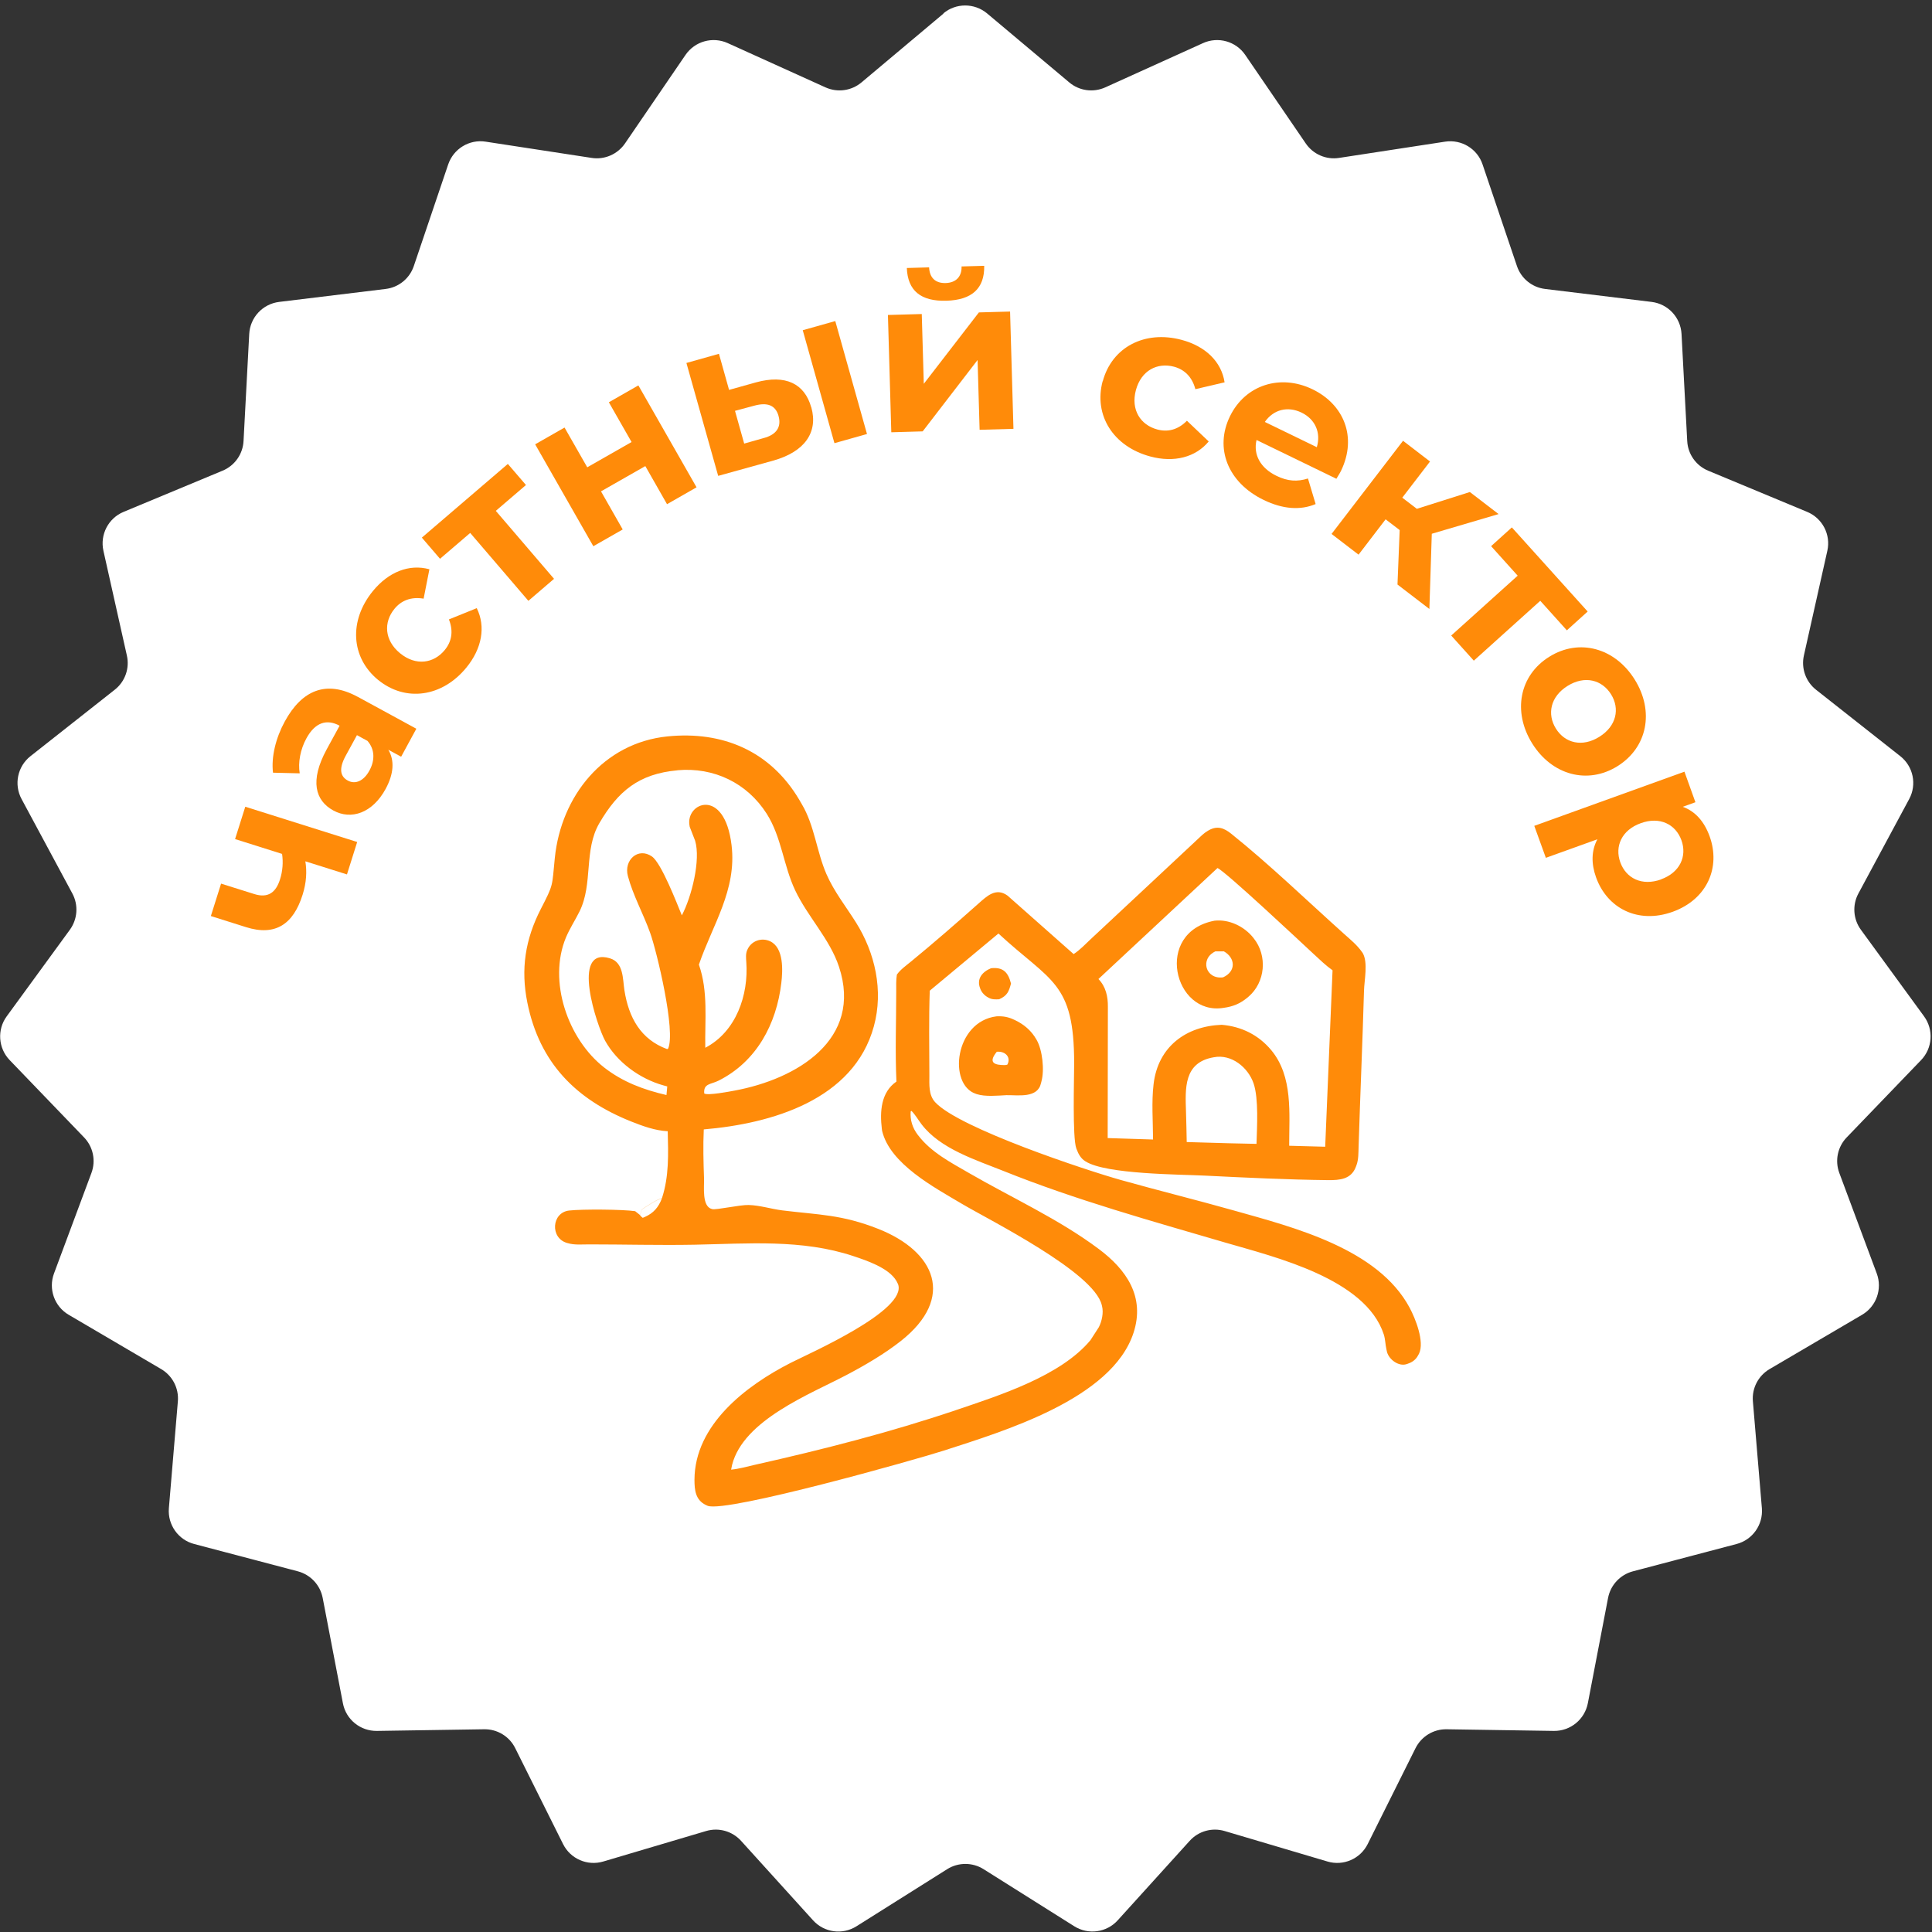 <?xml version="1.0" encoding="UTF-8"?> <svg xmlns="http://www.w3.org/2000/svg" width="258" height="258" viewBox="0 0 258 258" fill="none"><rect x="0" y="0" width="258" height="258" fill="#333333" stroke="none"/><path d="M125.962 1.797C127.652 0.377 130.122 0.377 131.822 1.797L142.792 11.007C144.132 12.137 146.002 12.387 147.602 11.667L160.652 5.757C162.662 4.847 165.042 5.507 166.292 7.337L174.372 19.157C175.362 20.607 177.092 21.357 178.822 21.087L192.982 18.917C195.172 18.587 197.282 19.867 197.982 21.957L202.572 35.527C203.132 37.187 204.592 38.377 206.332 38.587L220.552 40.317C222.752 40.587 224.432 42.387 224.552 44.597L225.312 58.897C225.402 60.647 226.492 62.187 228.112 62.857L241.332 68.357C243.372 69.207 244.512 71.397 244.022 73.557L240.892 87.537C240.512 89.247 241.142 91.027 242.512 92.107L253.762 100.977C255.502 102.347 256.002 104.767 254.952 106.707L248.172 119.317C247.342 120.857 247.472 122.747 248.502 124.157L256.942 135.727C258.242 137.517 258.072 139.977 256.542 141.567L246.612 151.887C245.392 153.147 245.012 154.997 245.622 156.637L250.622 170.057C251.392 172.127 250.572 174.457 248.662 175.577L236.312 182.827C234.802 183.717 233.932 185.387 234.082 187.137L235.282 201.407C235.462 203.607 234.042 205.627 231.902 206.187L218.052 209.837C216.362 210.287 215.072 211.667 214.742 213.387L212.042 227.447C211.622 229.617 209.712 231.177 207.502 231.147L193.182 230.927C191.432 230.897 189.822 231.877 189.032 233.447L182.642 246.257C181.652 248.237 179.392 249.217 177.272 248.587L163.542 244.517C161.862 244.017 160.042 244.527 158.872 245.827L149.262 256.437C147.782 258.077 145.332 258.407 143.462 257.237L131.342 249.607C129.862 248.677 127.972 248.677 126.492 249.607L114.372 257.237C112.502 258.417 110.052 258.077 108.572 256.437L98.962 245.827C97.781 244.527 95.972 244.017 94.291 244.517L80.561 248.587C78.442 249.217 76.181 248.237 75.192 246.257L68.802 233.447C68.022 231.877 66.412 230.897 64.651 230.927L50.331 231.147C48.121 231.177 46.202 229.627 45.791 227.447L43.092 213.387C42.761 211.667 41.471 210.287 39.782 209.837L25.931 206.187C23.791 205.627 22.372 203.607 22.552 201.407L23.752 187.137C23.901 185.387 23.032 183.717 21.521 182.827L9.172 175.577C7.262 174.457 6.442 172.127 7.212 170.057L12.211 156.637C12.822 154.997 12.441 153.147 11.222 151.887L1.292 141.567C-0.238 139.977 -0.408 137.507 0.892 135.727L9.332 124.157C10.361 122.737 10.492 120.857 9.662 119.317L2.882 106.707C1.832 104.757 2.342 102.337 4.072 100.977L15.322 92.107C16.701 91.027 17.331 89.247 16.942 87.537L13.812 73.557C13.332 71.397 14.461 69.207 16.502 68.357L29.721 62.857C31.341 62.187 32.431 60.647 32.522 58.897L33.282 44.597C33.401 42.387 35.081 40.587 37.282 40.317L51.502 38.587C53.242 38.377 54.702 37.187 55.261 35.527L59.852 21.957C60.562 19.867 62.672 18.577 64.852 18.917L79.011 21.087C80.742 21.357 82.472 20.597 83.462 19.157L91.541 7.337C92.791 5.507 95.171 4.847 97.181 5.757L110.232 11.667C111.832 12.387 113.692 12.137 115.042 11.007L126.012 1.797H125.962Z" fill="white"></path><path d="M132.367 129.296C133.975 129.122 134.636 129.87 135.01 131.348C134.723 132.391 134.532 132.956 133.427 133.443C132.941 133.469 132.488 133.486 132.045 133.252L131.967 133.208C131.515 132.973 131.132 132.582 130.932 132.104L130.897 132.008C130.367 130.695 131.202 129.757 132.367 129.287V129.296Z" fill="#FF8B09"></path><path d="M133.07 135.721C133.966 135.678 134.653 135.799 135.461 136.191L135.574 136.243C136.756 136.808 137.739 137.651 138.391 138.799L138.443 138.886C139.199 140.207 139.504 142.894 139.069 144.433L139.017 144.641C138.565 146.693 136 146.224 134.392 146.25C133.192 146.31 131.584 146.476 130.436 146.111L130.314 146.067C126.585 144.841 127.463 136.425 133.079 135.721H133.07ZM133.114 140.451C131.844 142.007 132.94 142.242 134.227 142.233L134.513 142.181C135.044 141.251 134.322 140.346 133.114 140.451Z" fill="#FF8B09"></path><path d="M89.158 151.066C87.48 150.979 85.828 150.379 84.281 149.762C76.943 146.832 72.048 141.963 70.422 133.887C69.518 129.409 70.144 125.436 72.213 121.402C73.952 118.02 73.7 118.455 74.091 114.569C74.926 106.335 80.568 99.198 89.158 98.337C96.452 97.607 102.834 100.241 106.72 106.779L107.068 107.379C108.763 110.213 109.05 113.699 110.354 116.707C111.371 119.046 112.936 121.011 114.284 123.15C116.874 127.253 117.996 132.296 116.7 137.042C114.014 146.901 103.007 150.057 93.983 150.822C93.879 153.005 93.94 155.213 94.018 157.395C94.053 158.447 93.714 161.09 95.035 161.438L95.113 161.464C95.626 161.603 98.8 160.881 99.973 160.916C101.503 160.96 102.973 161.446 104.485 161.638C109.354 162.238 112.414 162.177 117.309 164.115C124.873 167.115 127.646 173.279 120.3 179.078C118.091 180.817 115.492 182.329 113.014 183.633C108.154 186.189 99.295 189.623 97.765 195.614L97.635 196.257C98.721 196.153 99.73 195.857 100.79 195.614C109.841 193.579 118.883 191.275 127.672 188.302C133.558 186.311 141.643 183.738 145.617 178.973L146.738 177.235C147.147 176.443 147.39 175.287 147.164 174.418L147.129 174.27C146.06 169.853 132.158 162.959 128.394 160.725C124.803 158.586 118.83 155.43 117.796 151.005L117.761 150.744C117.483 148.44 117.639 145.858 119.709 144.432C119.526 140.433 119.682 136.399 119.682 132.382C119.682 131.635 119.648 130.887 119.769 130.148C120.274 129.444 121.013 128.94 121.673 128.392C124.716 125.897 127.698 123.297 130.646 120.68C131.784 119.672 133.002 118.472 134.549 119.602L143.373 127.41C144.217 126.862 144.947 126.079 145.677 125.393C150.39 120.976 155.136 116.586 159.84 112.16C160.301 111.726 160.744 111.265 161.3 110.943L161.422 110.874C162.57 110.23 163.457 110.569 164.404 111.326C169.481 115.386 174.62 120.35 179.479 124.706C180.323 125.462 181.227 126.192 181.879 127.131L181.975 127.262C182.714 128.54 182.183 130.905 182.149 132.313C181.949 139.259 181.644 146.206 181.427 153.152C181.401 153.952 181.427 154.83 181.149 155.587L181.062 155.821C180.436 157.491 178.906 157.604 177.384 157.595C171.898 157.534 166.421 157.265 160.944 156.995C157.475 156.821 147.72 156.821 144.973 155.1L144.895 155.048C144.33 154.691 144.008 154.1 143.782 153.491L143.73 153.361C143.2 151.892 143.443 144.111 143.443 141.989C143.443 131.096 140.331 131.139 133.332 124.662L124.16 132.296C124.029 136.051 124.099 139.833 124.108 143.598C124.108 144.832 123.986 146.215 124.881 147.188C128.09 150.675 145.121 156.3 149.677 157.578C154.719 158.995 159.814 160.247 164.856 161.672C172.785 163.907 184.018 166.741 188.243 174.635C188.999 176.044 190.269 179.182 189.495 180.773L189.269 181.173C188.939 181.686 188.469 181.964 187.904 182.147L187.817 182.173C186.765 182.503 185.504 181.555 185.226 180.564L185.139 180.173C184.991 179.521 185 178.852 184.791 178.2C182.357 170.732 170.22 167.863 163.709 165.959C153.728 163.037 143.678 160.255 134.019 156.378C130.341 154.9 125.568 153.431 123.064 150.136C122.612 149.544 122.247 148.884 121.726 148.353L121.613 148.423C121.517 149.562 121.856 150.622 122.551 151.535L122.621 151.622C124.351 153.891 126.985 155.248 129.402 156.647C135.175 159.986 141.409 162.803 146.747 166.802C150.433 169.558 152.937 173.175 151.372 177.982C148.486 186.824 134.01 191.128 125.994 193.727C122.447 194.875 97.087 202.03 94.513 201.091L94.261 200.978C92.87 200.308 92.74 198.978 92.74 197.605C92.766 190.276 99.608 185.042 105.598 181.99C108.128 180.703 121.204 174.983 119.926 171.488L119.717 171.071C118.709 169.323 115.735 168.332 113.962 167.741C107.102 165.454 99.843 166.08 92.749 166.219C88.062 166.306 83.342 166.176 78.656 166.176C77.76 166.176 76.682 166.28 75.83 166.011L75.726 165.985C73.431 165.333 73.657 161.925 75.995 161.655C77.76 161.455 83.22 161.499 84.82 161.742L85.489 162.272L85.698 161.516C86.237 161.142 87.828 160.09 88.393 160.021C89.358 157.091 89.245 154.091 89.167 151.04L89.158 151.066ZM90.48 102.867C85.272 103.336 82.525 105.683 80.047 109.909C77.925 113.525 79.23 118.011 77.386 121.724C76.804 122.897 76.074 124.002 75.569 125.21C73.152 131.044 75.839 138.773 80.681 142.554C83.168 144.493 85.959 145.528 89.001 146.232L89.106 145.084L88.602 144.945C85.446 144.067 82.394 141.85 80.803 138.972C79.751 137.06 76.126 126.349 81.455 127.975C83.29 128.531 83.15 130.722 83.385 132.243C83.959 135.895 85.567 138.807 89.08 140.094L89.21 140.051C90.288 137.781 87.706 127.027 86.819 124.567C85.906 122.019 84.541 119.585 83.846 116.985C83.281 114.864 85.202 113.099 87.054 114.369C88.332 115.255 90.436 120.75 91.053 122.237C92.366 119.75 93.592 114.838 92.827 112.273L92.105 110.413L92.088 110.309C91.453 107.196 96.765 105.005 97.695 112.882C98.408 118.855 95.148 123.497 93.331 128.818C94.592 132.409 94.114 136.208 94.183 139.92C98.304 137.773 99.982 132.869 99.66 128.47C99.626 127.957 99.565 127.375 99.773 126.897L99.808 126.818C100.321 125.645 101.695 125.158 102.842 125.697C104.685 126.566 104.538 129.6 104.338 131.261C103.694 136.747 101.034 141.772 95.939 144.319C94.905 144.832 93.922 144.676 94.044 146.023C94.487 146.328 97.443 145.762 98.087 145.641C106.407 144.102 115.249 138.825 112.04 129.105C110.815 125.393 107.867 122.437 106.189 118.898C104.616 115.577 104.372 111.787 102.381 108.657C99.756 104.544 95.322 102.432 90.48 102.858V102.867ZM162.596 115.907L146.686 130.739C147.677 131.757 147.964 133.087 147.947 134.469L147.92 151.979L153.98 152.17C153.971 149.762 153.763 147.162 154.05 144.771C154.641 139.764 158.397 137.025 163.152 136.851C165.769 137.077 168.047 138.19 169.751 140.224C172.698 143.754 172.15 148.71 172.159 153.005L176.967 153.135L177.949 129.574C177.045 128.931 176.254 128.166 175.437 127.41C173.872 125.958 163.648 116.36 162.596 115.925V115.907ZM162.083 141.189C158.04 141.876 158.284 145.371 158.379 148.458C158.423 149.805 158.449 151.161 158.475 152.509L164.204 152.674L167.795 152.752C167.856 150.535 168.099 146.754 167.412 144.702C166.682 142.546 164.448 140.72 162.083 141.189ZM85.68 161.542L85.472 162.298C85.576 162.429 85.698 162.524 85.828 162.629L86.106 162.516C87.28 161.994 87.932 161.229 88.384 160.047C87.81 160.116 86.228 161.168 85.689 161.542H85.68Z" fill="#FF8B09"></path><path d="M162.187 122.95C164.126 122.732 166.143 123.706 167.342 125.201L167.429 125.314C169.281 127.627 168.985 131.192 166.699 133.122L166.595 133.209C165.603 134.035 164.665 134.417 163.387 134.591C156.718 135.669 154.075 124.489 162.187 122.95ZM162.326 127.036C160.178 128.027 160.996 130.835 163.334 130.513C165.108 129.705 164.969 127.914 163.439 127.045H162.326V127.036Z" fill="#FF8B09"></path><path d="M32.748 107.729L47.699 112.441L46.334 116.77L40.778 115.02C40.996 116.375 40.925 117.852 40.411 119.48C39.173 123.425 36.767 125.051 32.847 123.809L28.158 122.329L29.523 118L33.941 119.387C35.8 119.98 36.842 119.175 37.388 117.452C37.751 116.314 37.831 115.149 37.669 114.031L31.393 112.051L32.757 107.722L32.748 107.729Z" fill="#FF8B09"></path><path d="M47.745 93.037L55.598 97.315L53.569 101.053L51.855 100.121C52.709 101.549 52.59 103.339 51.492 105.363C49.737 108.58 46.897 109.533 44.525 108.238C42.091 106.916 41.342 104.276 43.619 100.081L45.35 96.911C43.636 95.98 42.081 96.46 40.913 98.608C40.114 100.065 39.779 101.837 40.026 103.272L36.457 103.186C36.204 101.086 36.826 98.551 38.028 96.35C40.315 92.148 43.581 90.781 47.752 93.047L47.745 93.037ZM49.071 98.938L47.668 98.173L46.173 100.909C45.15 102.776 45.521 103.742 46.453 104.241C47.445 104.782 48.579 104.303 49.338 102.891C50.067 101.558 50.079 100.079 49.071 98.938Z" fill="#FF8B09"></path><path d="M50.496 90.799C46.842 87.806 46.569 82.869 49.8 78.923C51.887 76.381 54.633 75.278 57.343 76.021L56.571 79.946C54.892 79.659 53.571 80.201 52.675 81.306C51.211 83.088 51.314 85.501 53.424 87.235C55.534 88.969 57.922 88.592 59.386 86.811C60.298 85.708 60.588 84.332 59.949 82.718L63.666 81.212C64.887 83.682 64.363 86.611 62.276 89.154C59.044 93.099 54.144 93.781 50.489 90.789L50.496 90.799Z" fill="#FF8B09"></path><path d="M70.239 64.769L66.21 68.22L73.987 77.297L70.56 80.236L62.79 71.169L58.761 74.62L56.334 71.794L67.818 61.953L70.246 64.779L70.239 64.769Z" fill="#FF8B09"></path><path d="M71.465 59.334L75.389 57.095L78.421 62.404L84.339 59.029L81.306 53.72L85.249 51.467L93.018 65.076L89.075 67.329L86.176 62.242L80.258 65.617L83.157 70.704L79.234 72.943L71.465 59.334Z" fill="#FF8B09"></path><path d="M108.343 54.394C109.279 57.728 107.468 60.33 103.264 61.508L95.906 63.548L91.664 48.471L96.009 47.248L97.36 52.067L100.948 51.063C104.912 49.973 107.448 51.235 108.334 54.401L108.343 54.394ZM103.973 55.563C103.557 54.077 102.452 53.719 100.768 54.163L98.152 54.865L99.379 59.237L101.984 58.499C103.668 58.055 104.381 57.04 103.966 55.553L103.973 55.563ZM107.199 44.098L111.544 42.875L115.778 57.959L111.432 59.182L107.199 44.098Z" fill="#FF8B09"></path><path d="M118.574 42.063L123.093 41.935L123.364 51.254L130.722 41.72L134.886 41.604L135.337 57.268L130.817 57.395L130.546 48.076L123.215 57.606L119.024 57.726L118.574 42.063ZM121.108 35.788L124.074 35.704C124.134 37.042 124.86 37.837 126.287 37.799C127.681 37.755 128.451 36.917 128.407 35.581L131.431 35.497C131.489 38.526 129.786 40.06 126.381 40.16C122.976 40.26 121.215 38.824 121.099 35.795L121.108 35.788Z" fill="#FF8B09"></path><path d="M147.263 50.917C148.487 46.356 152.872 44.071 157.79 45.385C160.971 46.234 163.107 48.283 163.532 51.057L159.63 51.971C159.198 50.323 158.164 49.346 156.784 48.971C154.564 48.38 152.404 49.448 151.688 52.095C150.982 54.735 152.308 56.75 154.536 57.35C155.915 57.725 157.292 57.418 158.502 56.186L161.41 58.952C159.657 61.076 156.775 61.812 153.603 60.956C148.679 59.633 146.025 55.459 147.249 50.898L147.263 50.917Z" fill="#FF8B09"></path><path d="M178.462 63.935L167.798 58.756C167.343 60.703 168.307 62.502 170.465 63.545C171.958 64.275 173.25 64.35 174.666 63.898L175.69 67.312C173.655 68.172 171.302 67.999 168.76 66.77C163.889 64.404 162.201 59.801 164.244 55.603C166.289 51.388 170.995 49.902 175.287 51.992C179.431 54.001 181.27 58.334 179.082 62.871C178.933 63.184 178.657 63.603 178.462 63.935ZM168.905 56.346L175.848 59.717C176.425 57.797 175.647 55.993 173.818 55.102C171.956 54.206 170.074 54.678 168.905 56.346Z" fill="#FF8B09"></path><path d="M186.913 70.787L185.035 69.35L181.423 74.069L177.817 71.303L187.36 58.863L190.966 61.629L187.26 66.459L189.206 67.948L196.285 65.705L200.123 68.65L191.202 71.279L190.88 81.322L186.621 78.058L186.913 70.787Z" fill="#FF8B09"></path><path d="M209.237 84.174L205.688 80.231L196.813 88.225L193.796 84.87L202.671 76.876L199.122 72.933L201.893 70.43L212.017 81.664L209.246 84.167L209.237 84.174Z" fill="#FF8B09"></path><path d="M206.895 87.702C210.892 85.206 215.666 86.522 218.303 90.752C220.941 94.981 220.002 99.814 216.004 102.311C212.007 104.808 207.247 103.511 204.61 99.281C201.972 95.051 202.89 90.19 206.895 87.702ZM213.57 98.399C215.871 96.966 216.343 94.643 215.138 92.714C213.933 90.785 211.633 90.165 209.332 91.598C207.031 93.031 206.573 95.373 207.778 97.302C208.983 99.231 211.279 99.825 213.57 98.399Z" fill="#FF8B09"></path><path d="M223.368 121.762C218.735 123.428 214.618 121.298 213.136 117.156C212.48 115.321 212.504 113.6 213.314 112.078L206.434 114.555L204.888 110.285L224.941 103.05L226.407 107.131L224.714 107.741C226.387 108.339 227.587 109.703 228.304 111.682C229.796 115.818 227.995 120.087 223.368 121.762ZM221.806 117.431C224.354 116.517 225.309 114.336 224.539 112.205C223.762 110.066 221.649 109.004 219.108 109.929C216.559 110.843 215.605 113.024 216.375 115.154C217.151 117.294 219.265 118.355 221.813 117.441L221.806 117.431Z" fill="#FF8B09"></path></svg> 